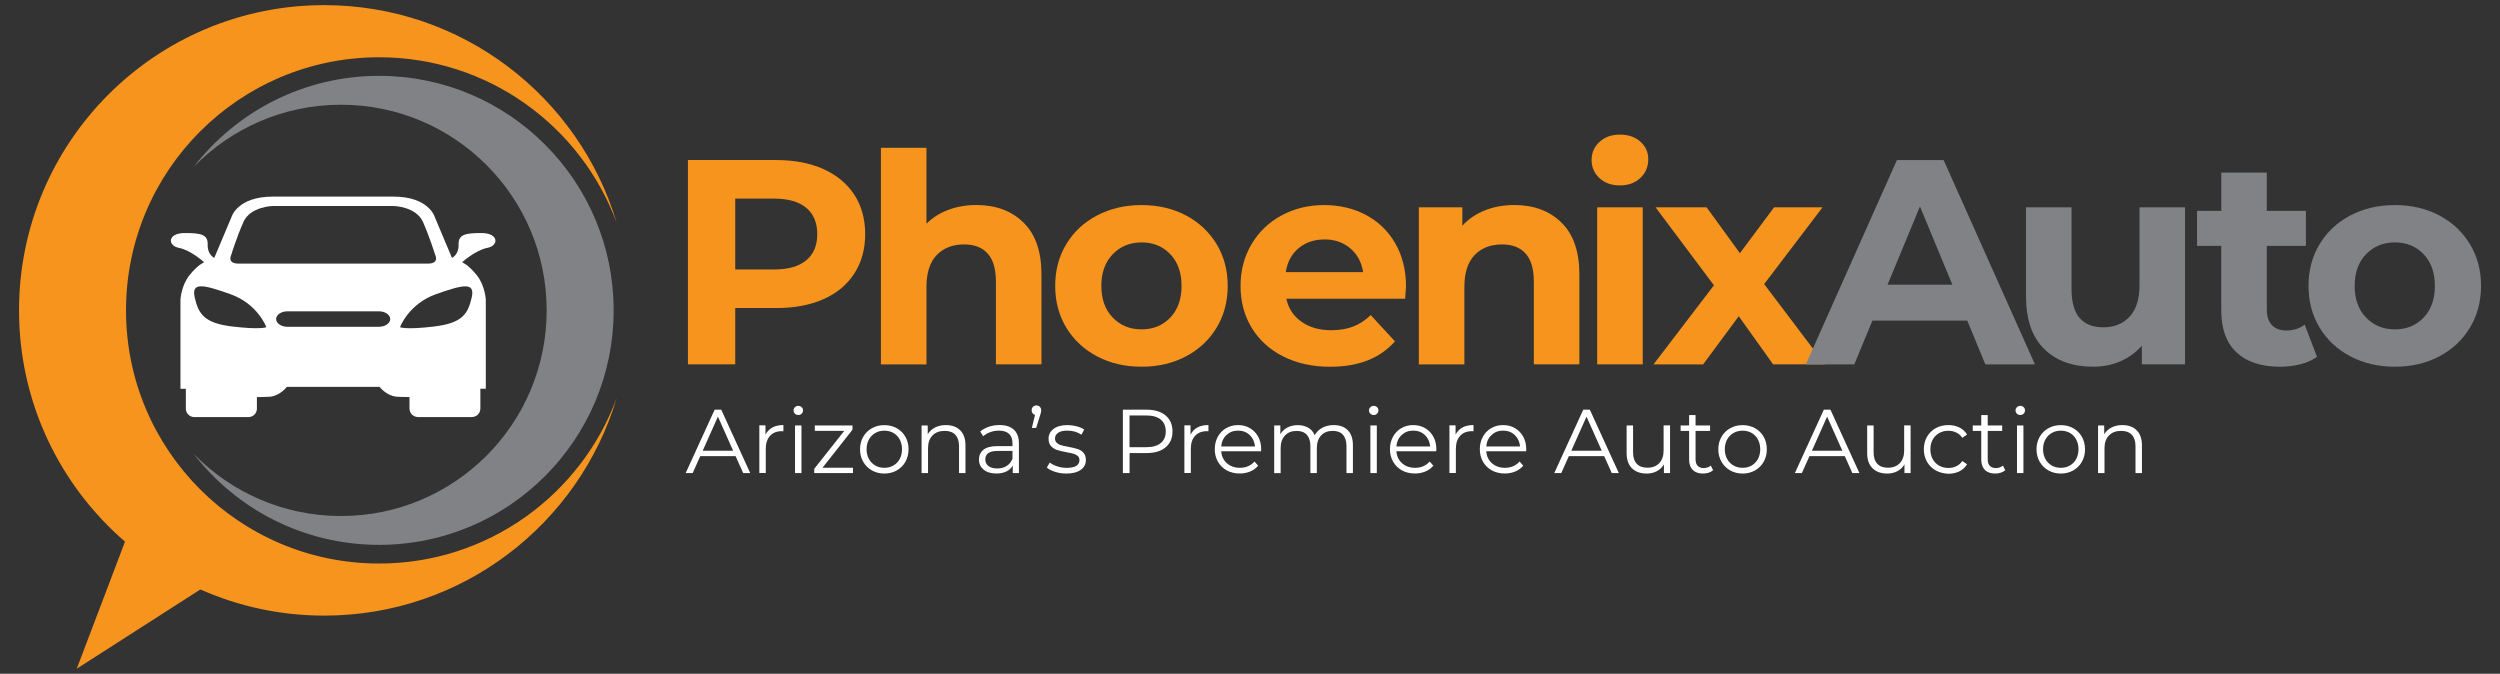 <?xml version="1.0" encoding="utf-8"?>
<!-- Generator: Adobe Illustrator 23.0.4, SVG Export Plug-In . SVG Version: 6.00 Build 0)  -->
<svg version="1.1" xmlns="http://www.w3.org/2000/svg" xmlns:xlink="http://www.w3.org/1999/xlink" x="0px" y="0px"
	 viewBox="0 0 496.78 133.88" style="enable-background:new 0 0 496.78 133.88;" xml:space="preserve">
<rect x="0" y="0" width="496.78" height="133.88" fill="#333333" stroke="none"/>
<style type="text/css">
	.st0{fill:#F7941D;}
	.st1{fill:#808285;}
	.st2{fill:#FFFFFF;}
	.st3{fill-rule:evenodd;clip-rule:evenodd;fill:#F7941D;}
	.st4{fill-rule:evenodd;clip-rule:evenodd;fill:#808285;}
	.st5{fill-rule:evenodd;clip-rule:evenodd;fill:#FFFFFF;}
</style>
<g id="Layer_1">
	<g>
		<path class="st0" d="M163.65,33.61c2.65,1.2,4.69,2.9,6.12,5.1c1.43,2.2,2.15,4.81,2.15,7.83c0,2.98-0.72,5.58-2.15,7.8
			c-1.43,2.22-3.47,3.93-6.12,5.1c-2.65,1.18-5.77,1.77-9.37,1.77h-8.18v11.19h-9.4v-40.6h17.57
			C157.88,31.81,161,32.41,163.65,33.61z M160.2,51.73c1.47-1.22,2.2-2.95,2.2-5.19c0-2.28-0.73-4.03-2.2-5.25
			c-1.47-1.22-3.62-1.83-6.44-1.83h-7.66v14.09h7.66C156.59,53.56,158.73,52.95,160.2,51.73z"/>
		<path class="st0" d="M203.38,44.22c2.38,2.32,3.57,5.76,3.57,10.32v17.86h-9.05V55.94c0-2.47-0.54-4.32-1.62-5.54
			c-1.08-1.22-2.65-1.83-4.7-1.83c-2.28,0-4.1,0.71-5.45,2.12c-1.35,1.41-2.03,3.51-2.03,6.29v15.43h-9.05V29.37h9.05v15.08
			c1.2-1.2,2.65-2.12,4.35-2.75c1.7-0.64,3.56-0.96,5.57-0.96C197.88,40.74,201,41.9,203.38,44.22z"/>
		<path class="st0" d="M218,70.81c-2.61-1.37-4.65-3.28-6.12-5.71c-1.47-2.44-2.2-5.2-2.2-8.29s0.73-5.86,2.2-8.29
			c1.47-2.44,3.51-4.34,6.12-5.71c2.61-1.37,5.56-2.06,8.85-2.06c3.29,0,6.22,0.69,8.82,2.06c2.59,1.37,4.62,3.28,6.09,5.71
			c1.47,2.44,2.2,5.2,2.2,8.29s-0.73,5.86-2.2,8.29c-1.47,2.44-3.5,4.34-6.09,5.71c-2.59,1.37-5.53,2.06-8.82,2.06
			C223.56,72.87,220.61,72.19,218,70.81z M232.56,63.1c1.49-1.57,2.23-3.66,2.23-6.29s-0.75-4.73-2.23-6.29
			c-1.49-1.57-3.39-2.35-5.71-2.35c-2.32,0-4.23,0.78-5.74,2.35c-1.51,1.57-2.26,3.66-2.26,6.29s0.75,4.73,2.26,6.29
			c1.51,1.57,3.42,2.35,5.74,2.35C229.16,65.45,231.07,64.66,232.56,63.1z"/>
		<path class="st0" d="M279.22,59.36h-23.61c0.42,1.93,1.43,3.46,3.02,4.58c1.59,1.12,3.56,1.68,5.92,1.68
			c1.62,0,3.06-0.24,4.32-0.72c1.26-0.48,2.43-1.25,3.51-2.29l4.81,5.22c-2.94,3.36-7.23,5.05-12.88,5.05
			c-3.52,0-6.63-0.69-9.34-2.06c-2.71-1.37-4.79-3.28-6.26-5.71c-1.47-2.44-2.2-5.2-2.2-8.29c0-3.05,0.72-5.81,2.17-8.27
			c1.45-2.46,3.44-4.37,5.97-5.74c2.53-1.37,5.37-2.06,8.5-2.06c3.05,0,5.82,0.66,8.29,1.97c2.47,1.32,4.42,3.2,5.83,5.66
			c1.41,2.46,2.12,5.31,2.12,8.55C279.39,57.04,279.33,57.85,279.22,59.36z M258.05,49.32c-1.39,1.16-2.24,2.75-2.55,4.76h15.37
			c-0.31-1.97-1.16-3.55-2.55-4.73s-3.09-1.77-5.1-1.77C261.16,47.58,259.44,48.16,258.05,49.32z"/>
		<path class="st0" d="M310.27,44.22c2.38,2.32,3.57,5.76,3.57,10.32v17.86h-9.05V55.94c0-2.47-0.54-4.32-1.62-5.54
			c-1.08-1.22-2.65-1.83-4.7-1.83c-2.28,0-4.1,0.71-5.45,2.12c-1.35,1.41-2.03,3.51-2.03,6.29v15.43h-9.05V41.2h8.64v3.65
			c1.2-1.31,2.69-2.33,4.47-3.04c1.78-0.71,3.73-1.07,5.86-1.07C304.77,40.74,307.9,41.9,310.27,44.22z"/>
		<path class="st0" d="M317.84,35.4c-1.04-0.97-1.57-2.17-1.57-3.6s0.52-2.63,1.57-3.6c1.04-0.97,2.4-1.45,4.06-1.45
			c1.66,0,3.02,0.46,4.06,1.39s1.57,2.09,1.57,3.48c0,1.51-0.52,2.76-1.57,3.74c-1.04,0.99-2.4,1.48-4.06,1.48
			C320.24,36.85,318.89,36.37,317.84,35.4z M317.38,41.2h9.05v31.2h-9.05V41.2z"/>
		<path class="st0" d="M352.35,72.41l-6.84-9.57l-7.08,9.57h-9.86l12.01-15.72l-11.6-15.49h10.15l6.61,9.11l6.79-9.11h9.63
			l-11.6,15.25l12.06,15.95H352.35z"/>
		<path class="st1" d="M390.92,63.71h-18.85l-3.6,8.7h-9.63l18.1-40.6h9.28l18.15,40.6h-9.86L390.92,63.71z M387.96,56.57
			l-6.44-15.54l-6.44,15.54H387.96z"/>
		<path class="st1" d="M434.19,41.2v31.2h-8.58V68.7c-1.2,1.35-2.63,2.39-4.29,3.1c-1.66,0.72-3.46,1.07-5.39,1.07
			c-4.1,0-7.35-1.18-9.74-3.54c-2.4-2.36-3.6-5.86-3.6-10.5V41.2h9.05v16.3c0,5.03,2.11,7.54,6.32,7.54c2.17,0,3.91-0.71,5.22-2.12
			c1.31-1.41,1.97-3.51,1.97-6.29V41.2H434.19z"/>
		<path class="st1" d="M460.41,70.9c-0.89,0.66-1.98,1.15-3.28,1.48c-1.3,0.33-2.66,0.49-4.09,0.49c-3.71,0-6.58-0.95-8.61-2.84
			c-2.03-1.89-3.04-4.68-3.04-8.35V48.86h-4.81V41.9h4.81v-7.6h9.05v7.6h7.77v6.96h-7.77v12.7c0,1.31,0.34,2.33,1.01,3.04
			c0.68,0.72,1.63,1.07,2.87,1.07c1.43,0,2.65-0.39,3.65-1.16L460.41,70.9z"/>
		<path class="st1" d="M467.05,70.81c-2.61-1.37-4.65-3.28-6.12-5.71c-1.47-2.44-2.2-5.2-2.2-8.29s0.73-5.86,2.2-8.29
			c1.47-2.44,3.51-4.34,6.12-5.71c2.61-1.37,5.56-2.06,8.85-2.06c3.29,0,6.22,0.69,8.82,2.06c2.59,1.37,4.62,3.28,6.09,5.71
			c1.47,2.44,2.2,5.2,2.2,8.29s-0.73,5.86-2.2,8.29c-1.47,2.44-3.5,4.34-6.09,5.71c-2.59,1.37-5.53,2.06-8.82,2.06
			C472.61,72.87,469.66,72.19,467.05,70.81z M481.61,63.1c1.49-1.57,2.23-3.66,2.23-6.29s-0.75-4.73-2.23-6.29
			c-1.49-1.57-3.39-2.35-5.71-2.35c-2.32,0-4.23,0.78-5.74,2.35c-1.51,1.57-2.26,3.66-2.26,6.29s0.75,4.73,2.26,6.29
			c1.51,1.57,3.42,2.35,5.74,2.35C478.21,65.45,480.12,64.66,481.61,63.1z"/>
		<path class="st2" d="M146.17,90.64h-7.02l-1.51,3.37h-1.39l5.76-12.6h1.31l5.76,12.6h-1.4L146.17,90.64z M145.68,89.56l-3.02-6.77
			l-3.02,6.77H145.68z"/>
		<path class="st2" d="M153.47,84.95c0.59-0.32,1.33-0.49,2.2-0.49v1.24l-0.31-0.02c-1,0-1.78,0.31-2.34,0.92
			c-0.56,0.61-0.85,1.47-0.85,2.57v4.82h-1.28v-9.47h1.22v1.85C152.43,85.76,152.88,85.28,153.47,84.95z"/>
		<path class="st2" d="M157.96,82.2c-0.18-0.18-0.27-0.4-0.27-0.65c0-0.24,0.09-0.45,0.27-0.63c0.18-0.18,0.4-0.27,0.67-0.27
			c0.26,0,0.49,0.09,0.67,0.26c0.18,0.17,0.27,0.38,0.27,0.62c0,0.26-0.09,0.49-0.27,0.67c-0.18,0.18-0.4,0.27-0.67,0.27
			C158.36,82.47,158.14,82.38,157.96,82.2z M157.98,84.54h1.28v9.47h-1.28V84.54z"/>
		<path class="st2" d="M169.5,92.95v1.06h-7.7v-0.85l5.96-7.54h-5.85v-1.08h7.49v0.85l-5.96,7.56H169.5z"/>
		<path class="st2" d="M173.26,93.48c-0.73-0.41-1.31-0.99-1.73-1.72c-0.42-0.73-0.63-1.56-0.63-2.48c0-0.92,0.21-1.75,0.63-2.48
			c0.42-0.73,1-1.3,1.73-1.71s1.55-0.61,2.47-0.61s1.73,0.2,2.47,0.61c0.73,0.41,1.3,0.98,1.72,1.71c0.41,0.73,0.62,1.56,0.62,2.48
			c0,0.92-0.21,1.75-0.62,2.48c-0.41,0.73-0.99,1.3-1.72,1.72c-0.73,0.41-1.55,0.62-2.47,0.62S173.99,93.89,173.26,93.48z
			 M177.54,92.5c0.53-0.31,0.95-0.74,1.25-1.3c0.3-0.56,0.45-1.21,0.45-1.93c0-0.72-0.15-1.36-0.45-1.93c-0.3-0.56-0.72-1-1.25-1.3
			c-0.53-0.31-1.14-0.46-1.81-0.46s-1.27,0.15-1.81,0.46c-0.53,0.31-0.95,0.74-1.26,1.3c-0.31,0.56-0.46,1.21-0.46,1.93
			c0,0.72,0.15,1.36,0.46,1.93c0.31,0.56,0.73,1,1.26,1.3c0.53,0.31,1.14,0.46,1.81,0.46S177,92.81,177.54,92.5z"/>
		<path class="st2" d="M190.8,85.5c0.7,0.69,1.05,1.7,1.05,3.01v5.49h-1.28v-5.36c0-0.98-0.25-1.73-0.74-2.25
			c-0.49-0.52-1.19-0.77-2.11-0.77c-1.02,0-1.83,0.3-2.42,0.91c-0.59,0.61-0.89,1.44-0.89,2.51v4.97h-1.28v-9.47h1.22v1.75
			c0.35-0.58,0.83-1.02,1.45-1.34c0.62-0.32,1.33-0.48,2.15-0.48C189.15,84.47,190.1,84.81,190.8,85.5z"/>
		<path class="st2" d="M201.48,85.39c0.66,0.62,0.99,1.53,0.99,2.75v5.87h-1.22v-1.48c-0.29,0.49-0.71,0.88-1.27,1.15
			c-0.56,0.28-1.22,0.41-1.99,0.41c-1.06,0-1.9-0.25-2.52-0.76s-0.94-1.17-0.94-2c0-0.8,0.29-1.45,0.87-1.94
			c0.58-0.49,1.51-0.74,2.78-0.74h3.01v-0.58c0-0.82-0.23-1.44-0.68-1.86s-1.12-0.64-2-0.64c-0.6,0-1.18,0.1-1.73,0.3
			c-0.55,0.2-1.03,0.47-1.42,0.82l-0.58-0.95c0.48-0.41,1.06-0.72,1.73-0.95c0.67-0.22,1.38-0.33,2.12-0.33
			C199.88,84.47,200.82,84.78,201.48,85.39z M200.04,92.59c0.52-0.33,0.9-0.81,1.15-1.43v-1.55h-2.97c-1.62,0-2.43,0.56-2.43,1.69
			c0,0.55,0.21,0.99,0.63,1.31c0.42,0.32,1.01,0.48,1.76,0.48C198.91,93.09,199.53,92.92,200.04,92.59z"/>
		<path class="st2" d="M206.63,80.84c0.18,0.19,0.27,0.42,0.27,0.69c0,0.14-0.02,0.3-0.06,0.46c-0.04,0.16-0.1,0.35-0.17,0.57
			l-0.77,2.48h-0.86l0.63-2.59c-0.2-0.06-0.37-0.17-0.49-0.33c-0.12-0.16-0.18-0.36-0.18-0.58c0-0.29,0.09-0.52,0.27-0.7
			c0.18-0.18,0.41-0.27,0.68-0.27S206.45,80.65,206.63,80.84z"/>
		<path class="st2" d="M209.67,93.76c-0.7-0.22-1.25-0.5-1.65-0.84l0.58-1.01c0.4,0.31,0.89,0.57,1.49,0.76
			c0.6,0.2,1.22,0.3,1.87,0.3c0.86,0,1.5-0.13,1.92-0.4c0.41-0.27,0.62-0.65,0.62-1.14c0-0.35-0.11-0.62-0.34-0.82
			c-0.23-0.2-0.52-0.35-0.86-0.45c-0.35-0.1-0.81-0.2-1.39-0.3c-0.77-0.14-1.39-0.29-1.85-0.44c-0.47-0.15-0.87-0.41-1.2-0.76
			c-0.33-0.36-0.5-0.86-0.5-1.49c0-0.79,0.33-1.44,0.99-1.94s1.58-0.76,2.75-0.76c0.61,0,1.22,0.08,1.84,0.24
			c0.61,0.16,1.12,0.38,1.51,0.64l-0.56,1.03c-0.78-0.54-1.71-0.81-2.79-0.81c-0.82,0-1.43,0.14-1.84,0.43s-0.62,0.67-0.62,1.13
			c0,0.36,0.12,0.65,0.35,0.86c0.23,0.22,0.52,0.38,0.87,0.48c0.35,0.1,0.83,0.21,1.44,0.32c0.76,0.14,1.36,0.29,1.82,0.43
			c0.46,0.14,0.85,0.39,1.17,0.74s0.49,0.83,0.49,1.44c0,0.83-0.34,1.49-1.03,1.97c-0.69,0.49-1.65,0.73-2.87,0.73
			C211.1,94.1,210.37,93.99,209.67,93.76z"/>
		<path class="st2" d="M231.62,82.56c0.91,0.77,1.37,1.82,1.37,3.17c0,1.34-0.46,2.4-1.37,3.16c-0.91,0.76-2.17,1.14-3.78,1.14
			h-3.38v3.98h-1.33v-12.6h4.72C229.44,81.41,230.7,81.79,231.62,82.56z M230.66,88.04c0.66-0.55,0.99-1.32,0.99-2.31
			c0-1.02-0.33-1.8-0.99-2.35s-1.61-0.82-2.86-0.82h-3.35v6.3h3.35C229.05,88.86,230,88.59,230.66,88.04z"/>
		<path class="st2" d="M237.92,84.95c0.59-0.32,1.33-0.49,2.21-0.49v1.24l-0.31-0.02c-1,0-1.78,0.31-2.34,0.92
			c-0.56,0.61-0.85,1.47-0.85,2.57v4.82h-1.28v-9.47h1.22v1.85C236.88,85.76,237.33,85.28,237.92,84.95z"/>
		<path class="st2" d="M250.59,89.67h-7.92c0.07,0.98,0.45,1.78,1.13,2.38c0.68,0.61,1.55,0.91,2.59,0.91c0.59,0,1.13-0.1,1.62-0.32
			c0.49-0.21,0.92-0.52,1.28-0.93l0.72,0.83c-0.42,0.5-0.95,0.89-1.58,1.15s-1.32,0.4-2.08,0.4c-0.97,0-1.83-0.21-2.58-0.62
			s-1.33-0.99-1.75-1.72c-0.42-0.73-0.63-1.56-0.63-2.48c0-0.92,0.2-1.75,0.6-2.48c0.4-0.73,0.95-1.3,1.66-1.71s1.49-0.61,2.37-0.61
			s1.66,0.2,2.36,0.61c0.7,0.41,1.24,0.97,1.64,1.7c0.4,0.73,0.59,1.56,0.59,2.49L250.59,89.67z M243.72,86.44
			c-0.62,0.58-0.97,1.34-1.05,2.28h6.71c-0.08-0.94-0.44-1.69-1.05-2.28c-0.62-0.58-1.39-0.87-2.31-0.87
			C245.1,85.56,244.34,85.86,243.72,86.44z"/>
		<path class="st2" d="M267.82,85.49c0.68,0.68,1.02,1.69,1.02,3.02v5.49h-1.28v-5.36c0-0.98-0.24-1.73-0.71-2.25
			c-0.47-0.52-1.14-0.77-2.01-0.77c-0.98,0-1.76,0.3-2.32,0.91c-0.56,0.61-0.85,1.44-0.85,2.51v4.97h-1.28v-5.36
			c0-0.98-0.24-1.73-0.71-2.25c-0.47-0.52-1.15-0.77-2.03-0.77c-0.97,0-1.74,0.3-2.31,0.91c-0.57,0.61-0.86,1.44-0.86,2.51v4.97
			h-1.28v-9.47h1.22v1.73c0.34-0.58,0.8-1.02,1.4-1.33c0.6-0.31,1.29-0.47,2.07-0.47c0.79,0,1.48,0.17,2.06,0.5s1.02,0.83,1.3,1.49
			c0.35-0.62,0.85-1.11,1.5-1.47c0.65-0.35,1.4-0.53,2.24-0.53C266.21,84.47,267.15,84.81,267.82,85.49z"/>
		<path class="st2" d="M272.3,82.2c-0.18-0.18-0.27-0.4-0.27-0.65c0-0.24,0.09-0.45,0.27-0.63c0.18-0.18,0.4-0.27,0.67-0.27
			s0.49,0.09,0.67,0.26c0.18,0.17,0.27,0.38,0.27,0.62c0,0.26-0.09,0.49-0.27,0.67c-0.18,0.18-0.4,0.27-0.67,0.27
			S272.48,82.38,272.3,82.2z M272.31,84.54h1.28v9.47h-1.28V84.54z"/>
		<path class="st2" d="M285.4,89.67h-7.92c0.07,0.98,0.45,1.78,1.13,2.38c0.68,0.61,1.55,0.91,2.59,0.91c0.59,0,1.13-0.1,1.62-0.32
			c0.49-0.21,0.92-0.52,1.28-0.93l0.72,0.83c-0.42,0.5-0.95,0.89-1.58,1.15s-1.32,0.4-2.08,0.4c-0.97,0-1.83-0.21-2.58-0.62
			s-1.33-0.99-1.75-1.72c-0.42-0.73-0.63-1.56-0.63-2.48c0-0.92,0.2-1.75,0.6-2.48c0.4-0.73,0.95-1.3,1.66-1.71s1.49-0.61,2.37-0.61
			s1.66,0.2,2.36,0.61c0.7,0.41,1.24,0.97,1.64,1.7c0.4,0.73,0.59,1.56,0.59,2.49L285.4,89.67z M278.53,86.44
			c-0.62,0.58-0.97,1.34-1.05,2.28h6.71c-0.08-0.94-0.44-1.69-1.05-2.28c-0.62-0.58-1.39-0.87-2.31-0.87
			C279.92,85.56,279.15,85.86,278.53,86.44z"/>
		<path class="st2" d="M290.59,84.95c0.59-0.32,1.33-0.49,2.21-0.49v1.24l-0.31-0.02c-1,0-1.78,0.31-2.34,0.92
			c-0.56,0.61-0.85,1.47-0.85,2.57v4.82h-1.28v-9.47h1.22v1.85C289.55,85.76,290,85.28,290.59,84.95z"/>
		<path class="st2" d="M303.26,89.67h-7.92c0.07,0.98,0.45,1.78,1.13,2.38c0.68,0.61,1.55,0.91,2.59,0.91c0.59,0,1.13-0.1,1.62-0.32
			c0.49-0.21,0.92-0.52,1.28-0.93l0.72,0.83c-0.42,0.5-0.95,0.89-1.58,1.15s-1.32,0.4-2.08,0.4c-0.97,0-1.83-0.21-2.58-0.62
			s-1.33-0.99-1.75-1.72c-0.42-0.73-0.63-1.56-0.63-2.48c0-0.92,0.2-1.75,0.6-2.48c0.4-0.73,0.95-1.3,1.66-1.71s1.49-0.61,2.37-0.61
			s1.66,0.2,2.36,0.61c0.7,0.41,1.24,0.97,1.64,1.7c0.4,0.73,0.59,1.56,0.59,2.49L303.26,89.67z M296.39,86.44
			c-0.62,0.58-0.97,1.34-1.05,2.28h6.71c-0.08-0.94-0.44-1.69-1.05-2.28c-0.62-0.58-1.39-0.87-2.31-0.87
			C297.77,85.56,297.01,85.86,296.39,86.44z"/>
		<path class="st2" d="M318.77,90.64h-7.02l-1.51,3.37h-1.39l5.76-12.6h1.31l5.76,12.6h-1.4L318.77,90.64z M318.28,89.56l-3.02-6.77
			l-3.02,6.77H318.28z"/>
		<path class="st2" d="M331.86,84.54v9.47h-1.22v-1.73c-0.34,0.58-0.8,1.02-1.39,1.34c-0.59,0.32-1.26,0.48-2.02,0.48
			c-1.24,0-2.21-0.34-2.93-1.04c-0.71-0.69-1.07-1.7-1.07-3.03v-5.49h1.28v5.36c0,1,0.25,1.75,0.74,2.27s1.19,0.77,2.11,0.77
			c1,0,1.78-0.3,2.36-0.91c0.58-0.61,0.86-1.45,0.86-2.53v-4.97H331.86z"/>
		<path class="st2" d="M340.42,93.43c-0.24,0.22-0.54,0.38-0.89,0.5c-0.35,0.11-0.72,0.17-1.11,0.17c-0.89,0-1.57-0.24-2.05-0.72
			c-0.48-0.48-0.72-1.16-0.72-2.03v-5.72h-1.69v-1.08h1.69v-2.07h1.28v2.07h2.88v1.08h-2.88v5.65c0,0.56,0.14,0.99,0.42,1.29
			c0.28,0.29,0.69,0.44,1.21,0.44c0.26,0,0.52-0.04,0.76-0.13s0.46-0.2,0.64-0.36L340.42,93.43z"/>
		<path class="st2" d="M343.81,93.48c-0.73-0.41-1.31-0.99-1.73-1.72c-0.42-0.73-0.63-1.56-0.63-2.48c0-0.92,0.21-1.75,0.63-2.48
			c0.42-0.73,1-1.3,1.73-1.71c0.73-0.41,1.55-0.61,2.47-0.61c0.91,0,1.73,0.2,2.47,0.61c0.73,0.41,1.3,0.98,1.72,1.71
			c0.41,0.73,0.62,1.56,0.62,2.48c0,0.92-0.21,1.75-0.62,2.48c-0.41,0.73-0.99,1.3-1.72,1.72c-0.73,0.41-1.55,0.62-2.47,0.62
			C345.36,94.1,344.54,93.89,343.81,93.48z M348.08,92.5c0.53-0.31,0.95-0.74,1.25-1.3c0.3-0.56,0.45-1.21,0.45-1.93
			c0-0.72-0.15-1.36-0.45-1.93c-0.3-0.56-0.72-1-1.25-1.3c-0.53-0.31-1.14-0.46-1.81-0.46c-0.67,0-1.28,0.15-1.81,0.46
			c-0.53,0.31-0.95,0.74-1.26,1.3c-0.31,0.56-0.46,1.21-0.46,1.93c0,0.72,0.15,1.36,0.46,1.93c0.31,0.56,0.73,1,1.26,1.3
			s1.14,0.46,1.81,0.46C346.95,92.96,347.55,92.81,348.08,92.5z"/>
		<path class="st2" d="M366.58,90.64h-7.02l-1.51,3.37h-1.39l5.76-12.6h1.31l5.76,12.6h-1.4L366.58,90.64z M366.09,89.56l-3.02-6.77
			l-3.02,6.77H366.09z"/>
		<path class="st2" d="M379.66,84.54v9.47h-1.22v-1.73c-0.34,0.58-0.8,1.02-1.39,1.34c-0.59,0.32-1.26,0.48-2.02,0.48
			c-1.24,0-2.21-0.34-2.93-1.04c-0.71-0.69-1.07-1.7-1.07-3.03v-5.49h1.28v5.36c0,1,0.25,1.75,0.74,2.27s1.19,0.77,2.11,0.77
			c1,0,1.78-0.3,2.36-0.91c0.58-0.61,0.86-1.45,0.86-2.53v-4.97H379.66z"/>
		<path class="st2" d="M384.66,93.48c-0.74-0.41-1.32-0.98-1.74-1.72c-0.42-0.74-0.63-1.57-0.63-2.49c0-0.92,0.21-1.75,0.63-2.48
			c0.42-0.73,1-1.3,1.74-1.71c0.74-0.41,1.57-0.61,2.51-0.61c0.82,0,1.54,0.16,2.19,0.48c0.64,0.32,1.15,0.78,1.52,1.4l-0.95,0.65
			c-0.31-0.47-0.71-0.82-1.19-1.05c-0.48-0.23-1-0.35-1.57-0.35c-0.68,0-1.3,0.15-1.84,0.46c-0.55,0.31-0.97,0.74-1.28,1.3
			c-0.31,0.56-0.46,1.21-0.46,1.93c0,0.73,0.15,1.38,0.46,1.94c0.31,0.56,0.73,0.99,1.28,1.3c0.55,0.31,1.16,0.46,1.84,0.46
			c0.56,0,1.09-0.11,1.57-0.34c0.48-0.23,0.88-0.58,1.19-1.04l0.95,0.65c-0.37,0.61-0.88,1.08-1.53,1.4
			c-0.65,0.32-1.37,0.48-2.18,0.48C386.23,94.1,385.4,93.89,384.66,93.48z"/>
		<path class="st2" d="M398.47,93.43c-0.24,0.22-0.54,0.38-0.89,0.5c-0.35,0.11-0.72,0.17-1.11,0.17c-0.89,0-1.57-0.24-2.05-0.72
			c-0.48-0.48-0.72-1.16-0.72-2.03v-5.72h-1.69v-1.08h1.69v-2.07h1.28v2.07h2.88v1.08h-2.88v5.65c0,0.56,0.14,0.99,0.42,1.29
			c0.28,0.29,0.69,0.44,1.21,0.44c0.26,0,0.52-0.04,0.76-0.13s0.46-0.2,0.64-0.36L398.47,93.43z"/>
		<path class="st2" d="M400.78,82.2c-0.18-0.18-0.27-0.4-0.27-0.65c0-0.24,0.09-0.45,0.27-0.63c0.18-0.18,0.4-0.27,0.67-0.27
			s0.49,0.09,0.67,0.26c0.18,0.17,0.27,0.38,0.27,0.62c0,0.26-0.09,0.49-0.27,0.67c-0.18,0.18-0.4,0.27-0.67,0.27
			S400.96,82.38,400.78,82.2z M400.8,84.54h1.28v9.47h-1.28V84.54z"/>
		<path class="st2" d="M407.04,93.48c-0.73-0.41-1.31-0.99-1.73-1.72c-0.42-0.73-0.63-1.56-0.63-2.48c0-0.92,0.21-1.75,0.63-2.48
			c0.42-0.73,1-1.3,1.73-1.71c0.73-0.41,1.55-0.61,2.47-0.61c0.91,0,1.73,0.2,2.47,0.61c0.73,0.41,1.3,0.98,1.72,1.71
			c0.41,0.73,0.62,1.56,0.62,2.48c0,0.92-0.21,1.75-0.62,2.48c-0.41,0.73-0.99,1.3-1.72,1.72c-0.73,0.41-1.55,0.62-2.47,0.62
			C408.6,94.1,407.77,93.89,407.04,93.48z M411.32,92.5c0.53-0.31,0.95-0.74,1.25-1.3c0.3-0.56,0.45-1.21,0.45-1.93
			c0-0.72-0.15-1.36-0.45-1.93c-0.3-0.56-0.72-1-1.25-1.3c-0.53-0.31-1.14-0.46-1.81-0.46c-0.67,0-1.28,0.15-1.81,0.46
			c-0.53,0.31-0.95,0.74-1.26,1.3c-0.31,0.56-0.46,1.21-0.46,1.93c0,0.72,0.15,1.36,0.46,1.93c0.31,0.56,0.73,1,1.26,1.3
			s1.14,0.46,1.81,0.46C410.18,92.96,410.78,92.81,411.32,92.5z"/>
		<path class="st2" d="M424.58,85.5c0.7,0.69,1.05,1.7,1.05,3.01v5.49h-1.28v-5.36c0-0.98-0.25-1.73-0.74-2.25
			c-0.49-0.52-1.19-0.77-2.11-0.77c-1.02,0-1.83,0.3-2.42,0.91c-0.59,0.61-0.89,1.44-0.89,2.51v4.97h-1.28v-9.47h1.22v1.75
			c0.35-0.58,0.83-1.02,1.45-1.34c0.62-0.32,1.33-0.48,2.15-0.48C422.94,84.47,423.88,84.81,424.58,85.5z"/>
	</g>
</g>
<g id="Layer_2">
	<g>
		<path class="st3" d="M64.43,1.02c27.45,0,50.64,18.24,58.12,43.26c-7.08-19.2-25.54-32.9-47.21-32.9
			c-27.78,0-50.3,22.52-50.3,50.3s22.52,50.3,50.3,50.3c21.66,0,40.13-13.7,47.21-32.9c-7.48,25.02-30.67,43.25-58.12,43.25
			c-8.76,0-17.09-1.86-24.61-5.2l-24.57,15.75l9.59-25.25C11.94,96.49,3.78,80.04,3.78,61.67C3.78,28.17,30.94,1.02,64.43,1.02z"/>
		<path class="st4" d="M75.34,15.07c25.74,0,46.6,20.86,46.6,46.6c0,25.73-20.86,46.6-46.6,46.6c-15,0-28.34-7.09-36.87-18.1
			c7.43,7.63,17.8,12.37,29.29,12.37c22.57,0,40.87-18.29,40.87-40.87S90.33,20.81,67.76,20.81c-11.48,0-21.86,4.74-29.29,12.37
			C47,22.17,60.34,15.07,75.34,15.07z"/>
		<path class="st5" d="M66.33,76.88h-0.23H57c0,0-1.34,1.75-3.32,1.95c-0.41,0.04-1.37,0.06-2.63,0.08v2.29
			c0,0.92-0.75,1.68-1.68,1.68H38.61c-0.92,0-1.68-0.75-1.68-1.68v-2.36v-1.58h-1.07V59.57c0,0,0.12-2.77,1.79-4.88
			c1.68-2.11,2.92-2.58,2.92-2.58s-2.69-2.42-5-2.85c-2.31-0.44-2.31-2.92,1.07-2.95c3.39-0.03,4.7,0.34,4.63,2.32
			c-0.07,1.98,1.31,2.62,1.31,2.62l3.42-8.12c0,0,1.14-4.06,8.19-4.06h11.81h0h0.01h0.02h0h0.02h0.03h0.01h0.03h0.03h0.02h0.04h0.02
			h0.03h0.03h0.01h0.03h0.03h0h0.02h0.01h0h11.81c7.05,0,8.19,4.06,8.19,4.06l3.42,8.12c0,0,1.38-0.64,1.31-2.62
			c-0.07-1.98,1.24-2.35,4.63-2.32c3.39,0.04,3.39,2.52,1.07,2.95c-2.32,0.44-5,2.85-5,2.85s1.24,0.47,2.92,2.58
			c1.68,2.11,1.79,4.88,1.79,4.88v17.68h-1.08v1.58v2.36c0,0.92-0.75,1.68-1.68,1.68H83.05c-0.92,0-1.68-0.75-1.68-1.68V78.9
			c-1.26-0.01-2.22-0.04-2.63-0.08c-1.98-0.2-3.32-1.95-3.32-1.95H66.33L66.33,76.88z M66.41,40.93h-0.4H54.27
			c0,0-4.53,0.07-5.9,3.19c-1.38,3.12-2.41,6.51-2.41,6.51s-0.94,1.75,1.44,1.75h18.72h0.01h0h0.03h0.05h0.01h0.05h0.03l0,0h0.01
			h18.72c2.38,0,1.44-1.75,1.44-1.75s-1.04-3.39-2.41-6.51c-1.38-3.12-5.9-3.19-5.9-3.19H66.41L66.41,40.93z M66.31,61.86h-0.2
			h-8.98c-1.24,0-2.26,0.69-2.26,1.54l0,0c0,0.85,1.02,1.54,2.26,1.54h8.97h0.21h8.97c1.25,0,2.26-0.7,2.26-1.54l0,0
			c0-0.85-1.02-1.54-2.26-1.54H66.31L66.31,61.86z M79.49,65.02c0,0,1.14,0.54,6.78-0.14c5.64-0.67,6.71-2.55,7.45-5.7
			c0.74-3.15-1.54-2.68-7.04-0.74C81.17,60.39,79.49,65.02,79.49,65.02L79.49,65.02z M52.93,65.02c0,0-1.68-4.63-7.18-6.58
			c-5.5-1.95-7.79-2.42-7.04,0.74c0.74,3.15,1.81,5.03,7.45,5.7C51.79,65.55,52.93,65.02,52.93,65.02z"/>
	</g>
</g>
</svg>
